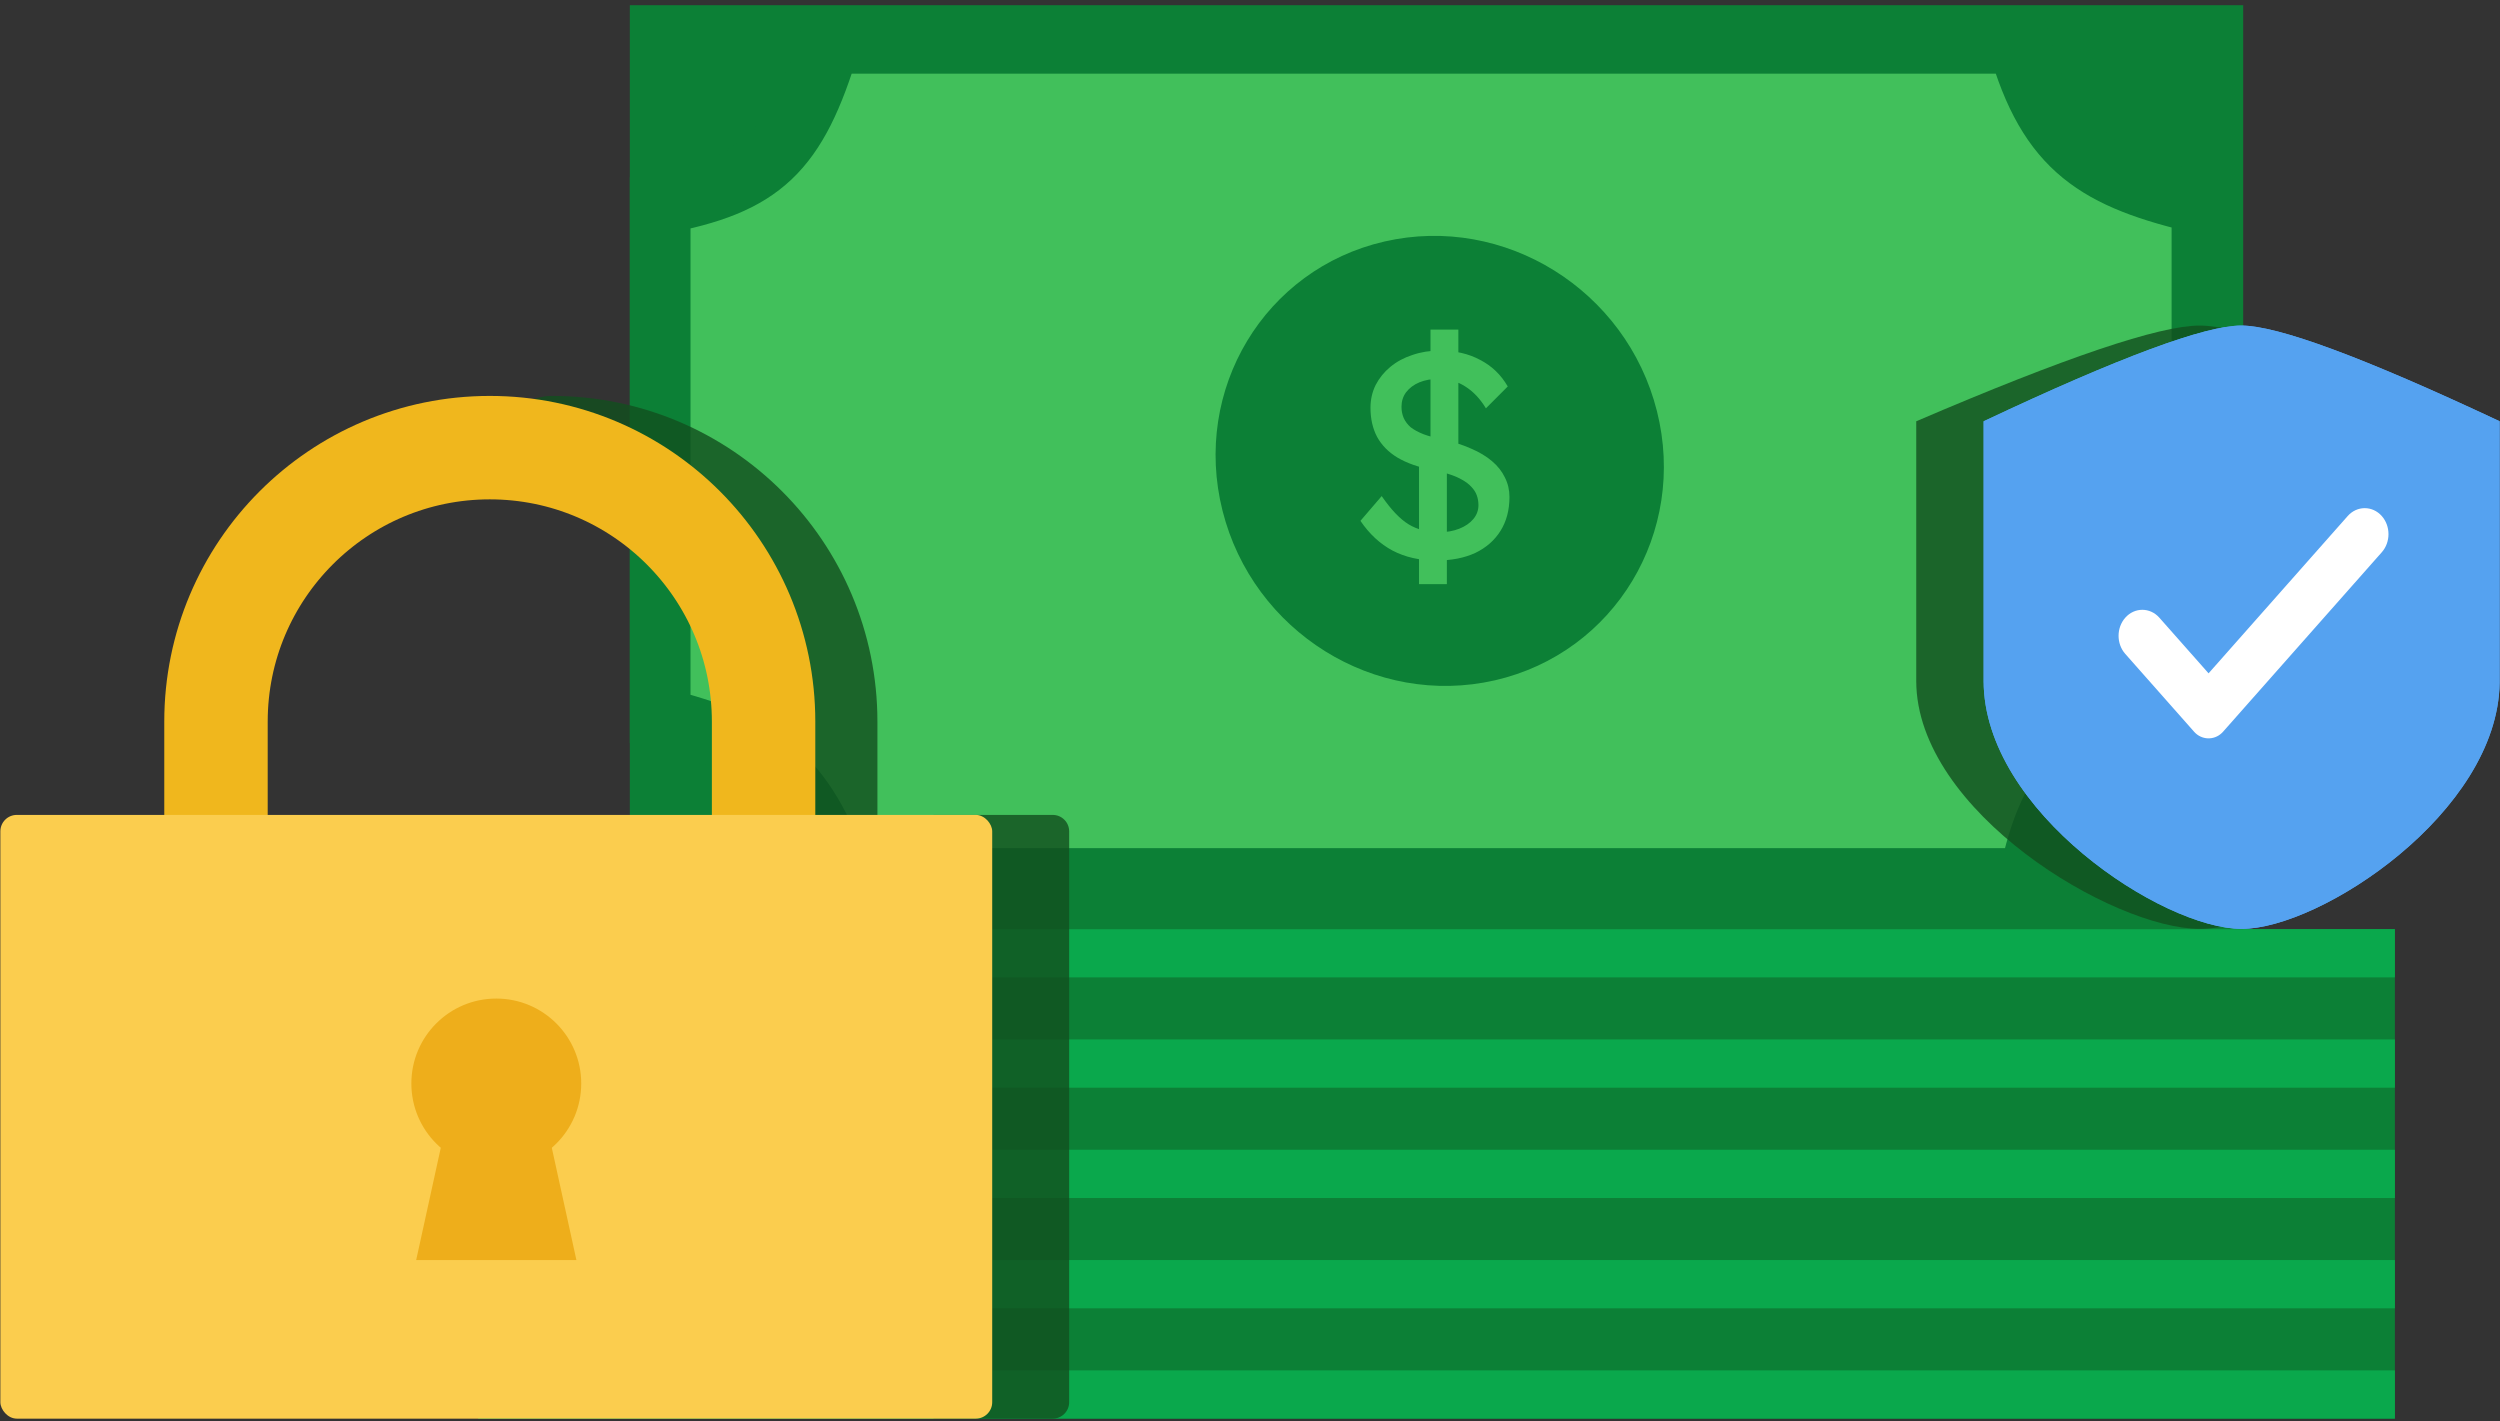 <svg width="394" height="224" viewBox="0 0 394 224" fill="none" xmlns="http://www.w3.org/2000/svg">
    <rect x="0" y="0" width="394" height="224" fill="#333333" stroke="none"/>
    <rect x="75.357" y="146.428" width="302.077" height="77.149" fill="#0C8036"/>
    <rect x="75.357" y="146.428" width="302.077" height="7.606" fill="#0AA84C"/>
    <rect x="75.357" y="163.815" width="302.077" height="7.606" fill="#0AA84C"/>
    <rect x="75.357" y="181.201" width="302.077" height="7.606" fill="#0AA84C"/>
    <rect x="75.357" y="198.587" width="302.077" height="7.606" fill="#0AA84C"/>
    <rect x="75.357" y="215.971" width="302.077" height="7.606" fill="#0AA84C"/>
    <g clip-path="url(#clip0_1816_1407)">
        <rect x="99.262" y="0.823" width="254.266" height="145.605" fill="#0C8036"/>
        <path d="M103.937 32.028L103.937 113.245C119.919 117.282 126.707 122.098 132.395 138.554L319.878 138.554C323.186 122.3 329.255 117.153 347.134 113.245L347.134 32.028C330.516 28.177 322.927 23.585 318.134 6.719L130.65 6.719C125.458 23.968 120.057 29.039 103.937 32.028Z"
              fill="#41C05B" stroke="#0C8036" stroke-width="9.779"/>
        <path d="M218.206 38.059C199.301 42.394 187.867 61.389 192.67 80.487C197.474 99.584 216.691 111.548 235.596 107.218C254.501 102.877 265.935 83.887 261.132 64.79C256.329 45.693 237.111 33.723 218.206 38.059Z"
              fill="#0C8036"/>
        <path d="M226.352 88.336C223.757 88.336 221.464 87.816 219.473 86.774C217.512 85.733 215.823 84.17 214.405 82.087L217.754 78.182C219.232 80.326 220.65 81.812 222.007 82.639C223.365 83.466 224.979 83.879 226.85 83.879C227.996 83.879 229.037 83.695 229.972 83.328C230.907 82.96 231.647 82.455 232.19 81.812C232.733 81.168 233.004 80.433 233.004 79.606C233.004 79.055 232.914 78.534 232.733 78.044C232.552 77.554 232.265 77.11 231.873 76.712C231.511 76.313 231.028 75.946 230.425 75.609C229.851 75.272 229.173 74.981 228.388 74.736C227.604 74.46 226.699 74.23 225.673 74.046C223.501 73.618 221.691 72.974 220.243 72.117C218.825 71.259 217.754 70.172 217.03 68.855C216.336 67.537 215.989 66.006 215.989 64.26C215.989 62.973 216.26 61.779 216.803 60.676C217.377 59.573 218.146 58.623 219.111 57.827C220.107 57 221.268 56.372 222.596 55.943C223.923 55.484 225.356 55.254 226.895 55.254C229.339 55.254 231.465 55.744 233.276 56.724C235.116 57.674 236.564 59.068 237.62 60.906L234.181 64.352C233.276 62.851 232.19 61.702 230.922 60.906C229.686 60.109 228.298 59.711 226.759 59.711C225.583 59.711 224.557 59.895 223.682 60.262C222.807 60.63 222.113 61.151 221.6 61.825C221.118 62.468 220.876 63.233 220.876 64.122C220.876 64.765 220.997 65.362 221.238 65.914C221.48 66.435 221.842 66.909 222.324 67.338C222.837 67.736 223.516 68.104 224.361 68.441C225.205 68.747 226.216 69.023 227.393 69.268C229.052 69.636 230.53 70.11 231.828 70.692C233.125 71.244 234.226 71.902 235.131 72.668C236.036 73.434 236.715 74.292 237.167 75.241C237.65 76.191 237.891 77.217 237.891 78.32C237.891 80.372 237.424 82.149 236.489 83.65C235.553 85.15 234.226 86.314 232.506 87.142C230.787 87.938 228.735 88.336 226.352 88.336ZM223.637 92.058V71.198L228.026 72.714V92.058H223.637ZM229.836 72.714L225.447 71.198V51.946H229.836V72.714Z"
              fill="#41C05B"/>
    </g>
    <path fill-rule="evenodd" clip-rule="evenodd"
          d="M346.645 51.309C352.968 51.309 367.893 56.337 391.422 66.394V107.609C391.115 128.048 360.355 146.393 346.71 146.393C332.998 146.393 301.999 127.865 301.999 107.304L302.003 107.609H301.999V66.394C325.441 56.337 340.323 51.309 346.645 51.309Z"
          fill="#124F1F" fill-opacity="0.8"/>
    <path fill-rule="evenodd" clip-rule="evenodd"
          d="M353.221 51.309C358.97 51.309 372.544 56.337 393.941 66.394V107.609C393.662 128.048 365.689 146.393 353.28 146.393C340.809 146.393 312.619 127.865 312.619 107.304L312.623 107.609H312.619V66.394C333.937 56.337 347.471 51.309 353.221 51.309Z"
          fill="#55A2F0"/>
    <path fill-rule="evenodd" clip-rule="evenodd"
          d="M353.221 51.309C358.97 51.309 372.544 56.337 393.941 66.394V107.609C393.662 128.048 365.689 146.393 353.28 146.393C340.809 146.393 312.619 127.865 312.619 107.304L312.623 107.609H312.619V66.394C333.937 56.337 347.471 51.309 353.221 51.309Z"
          fill="#55A2F0"/>
    <path d="M369.994 81.331C371.464 79.669 373.902 79.669 375.372 81.331C376.776 82.919 376.776 85.444 375.372 87.032L350.348 115.326C350.263 115.419 350.263 115.419 350.174 115.507C348.917 116.72 346.956 116.638 345.795 115.326L334.941 103.053C333.536 101.465 333.536 98.94 334.941 97.352C336.411 95.69 338.849 95.69 340.318 97.352L348.071 106.118L369.994 81.331Z"
          fill="white"/>
    <path d="M86.981 70.548C110.812 70.548 130.131 89.878 130.131 113.724V148.265" stroke="#124F1F"
          stroke-opacity="0.8" stroke-width="16.301" stroke-linecap="round" stroke-linejoin="round"/>
    <path d="M34.04 148.265V113.724C34.04 89.878 53.359 70.548 77.191 70.548C101.022 70.548 120.341 89.878 120.341 113.724V148.265"
          stroke="#F0B71D" stroke-width="16.301" stroke-linecap="round" stroke-linejoin="round"/>
    <path d="M147.127 128.43H165.912C167.342 128.43 168.501 129.589 168.501 131.019V220.988C168.501 222.418 167.342 223.578 165.912 223.578H147.127V128.43Z"
          fill="#124F1F" fill-opacity="0.8"/>
    <rect x="0.059" y="128.43" width="156.314" height="95.148" rx="2.589" fill="#FBCD4E"/>
    <ellipse cx="78.216" cy="170.758" rx="13.386" ry="13.386" fill="#EEAE1B"/>
    <path d="M70.952 174.115H85.479L90.843 198.587H65.589L70.952 174.115Z" fill="#EEAE1B"/>
    <defs>
        <clipPath id="clip0_1816_1407">
            <rect width="254.266" height="145.605" fill="white" transform="translate(99.261 0.824)"/>
        </clipPath>
    </defs>
</svg>
